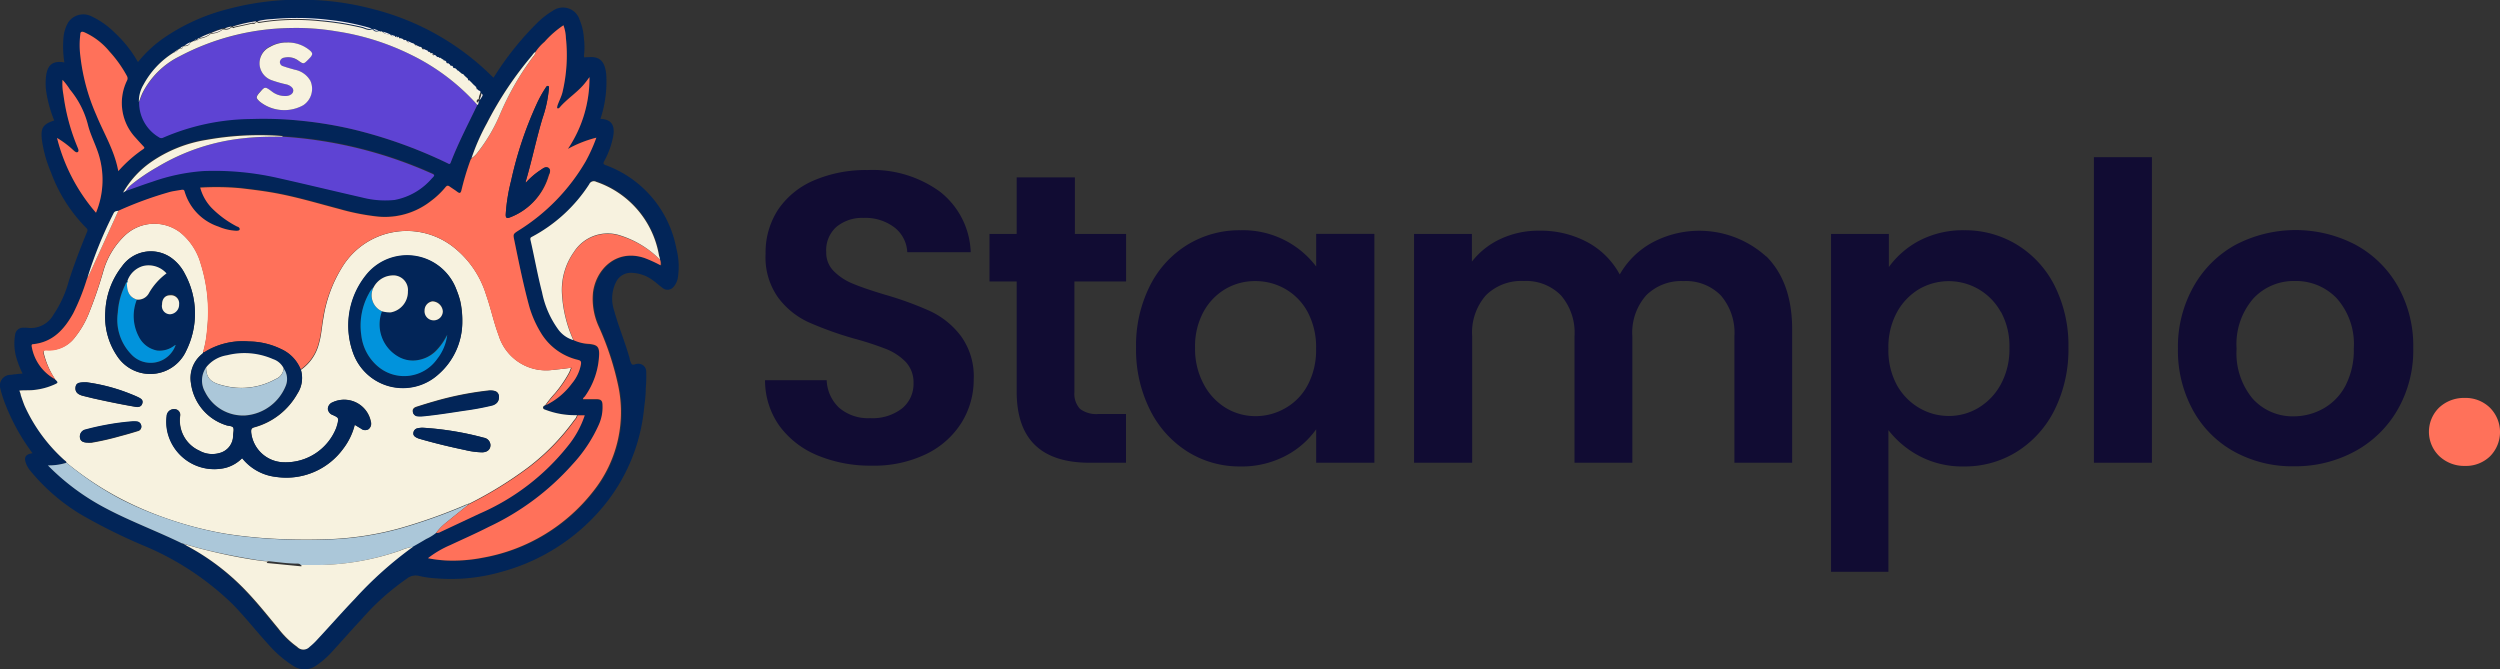 <svg xmlns="http://www.w3.org/2000/svg" viewBox="0 0 275.8 73.84"><rect x="0" y="0" width="275.8" height="73.84" fill="#333333" stroke="none"/><defs><style>.cls-1{fill:#022558;}.cls-2{fill:#f7f2df;}.cls-3{fill:#ff715a;}.cls-4{fill:#5e43d3;}.cls-5{fill:#abc7d9;}.cls-6{fill:#f6f2f4;}.cls-7{fill:#0193dc;}.cls-8{fill:#110c33;}</style></defs><g id="Layer_2" data-name="Layer 2"><g id="Layer_1-2" data-name="Layer 1"><path class="cls-1" d="M3.59,50A22.76,22.76,0,0,1,.33,43.9c-.11-.35-.22-.7-.3-1.06a1.18,1.18,0,0,1,1.16-1.49c.42-.06.84-.1,1.3-.14a10.55,10.55,0,0,1-.62-1.54,5.69,5.69,0,0,1-.2-2.75.87.87,0,0,1,1-.76,1.22,1.22,0,0,1,.33,0,2.87,2.87,0,0,0,2.92-1.48A12.16,12.16,0,0,0,7.59,31c.59-1.83,1.27-3.62,2-5.39.07-.17.11-.29-.06-.45A17,17,0,0,1,5.62,19a13.9,13.9,0,0,1-1-3.59c-.15-1.28.1-1.7,1.36-2.12a14,14,0,0,1-.88-3.18,6.31,6.31,0,0,1,0-1.84c.17-1.17.81-1.6,2-1.38A11.43,11.43,0,0,1,7,4.18a4.06,4.06,0,0,1,.52-1.7,2,2,0,0,1,2.57-.68,9.16,9.16,0,0,1,2.6,1.84,13.29,13.29,0,0,1,2.53,3.21A13.5,13.5,0,0,1,18,4.24,22,22,0,0,1,25.14,1a30.61,30.61,0,0,1,9.43-1,30.39,30.39,0,0,1,6.57,1A28.56,28.56,0,0,1,54.32,8.46l.13.11a33.1,33.1,0,0,1,4.69-5.92A9.13,9.13,0,0,1,61,1.18a1.92,1.92,0,0,1,2.94,1,6.12,6.12,0,0,1,.48,2.1,7.09,7.09,0,0,1,0,1.84c0,.16,0,.27.22.19l.24,0c1.29-.12,1.85.45,2,1.89a13,13,0,0,1-.64,4.92l.12,0c1.2.09,1.46.83,1.3,1.86a9.34,9.34,0,0,1-1,2.79c-.12.23-.15.33.16.45a12.19,12.19,0,0,1,7.8,9.21,7.9,7.9,0,0,1,.16,3.21,2,2,0,0,1-.47,1,.85.85,0,0,1-1.21.13c-.39-.28-.74-.62-1.13-.89a4.15,4.15,0,0,0-2.24-.78,1.81,1.81,0,0,0-1.76,1,4.1,4.1,0,0,0-.22,3.15c.46,1.69,1.14,3.32,1.63,5a2.17,2.17,0,0,1,.07.24,1.92,1.92,0,0,0,.22.65c.17.21.4,0,.62,0a.86.86,0,0,1,1,.89,14,14,0,0,1-.05,1.83c0,.75-.1,1.5-.19,2.24a20,20,0,0,1-4.51,10.79A22.07,22.07,0,0,1,55.3,63.09a20.13,20.13,0,0,1-7.24.71,10.45,10.45,0,0,1-1.85-.27,1.54,1.54,0,0,0-1.32.3,27.07,27.07,0,0,0-5,4.48c-1.14,1.22-2.24,2.48-3.37,3.71A9,9,0,0,1,35,73.34a2.24,2.24,0,0,1-2.68.1,12.49,12.49,0,0,1-2.67-2.3c-1.36-1.48-2.6-3.07-4-4.5a31.39,31.39,0,0,0-9.43-6.29A62.58,62.58,0,0,1,9,56.8a21.59,21.59,0,0,1-5.69-4.91,2.75,2.75,0,0,1-.43-.74C2.6,50.45,2.82,50.11,3.59,50ZM52.13,9.31,52,9.22h0L52,9.14h0L51.78,9l-.16-.15-.09-.08h0l-.09-.08h0l-.08-.08a.33.33,0,0,0-.19-.16.05.05,0,0,0-.05,0l-.25-.21-.09-.08L50.68,8l-.13-.11h0l-.1-.08-.09-.07-.24-.18h0L50,7.52h0l-.24-.18h0l-.13-.12h0L49.38,7l-.14-.09-.18-.13a.08.08,0,0,0-.07,0l-.1-.07-.16-.11h0s0,0-.06,0l-.11-.07a.09.09,0,0,0-.07,0,.47.47,0,0,0-.25-.17h0A1.16,1.16,0,0,0,47.83,6h0a.43.43,0,0,0-.26-.15h0l-.24-.15a.06.06,0,0,0-.07,0,1.72,1.72,0,0,0-.59-.33.16.16,0,0,0-.16-.08l-.7-.38h0l-.11,0h0a4,4,0,0,0-.78-.38h0l-.34-.13h0l-.44-.2s0,0-.06,0l-.17,0h0c0-.09-.12-.09-.19-.13h0l-.52-.17a0,0,0,0,0-.06,0,3.53,3.53,0,0,0-.84-.31l-.15,0-.1,0-.16,0h0s0,0-.06,0l-.59-.19-.16,0a25.42,25.42,0,0,0-4.73-1A30.05,30.05,0,0,0,30,2.11a7.53,7.53,0,0,0-1.57.23h-.17a14.86,14.86,0,0,0-2.55.55l-.16,0a2.81,2.81,0,0,0-.75.22l-.16,0a6.92,6.92,0,0,0-1.32.47h0A8.21,8.21,0,0,0,22,4.19h0l-.32.15h0l-.21.12a.08.08,0,0,0-.07,0l-.1.06c-.09,0-.15.07-.23.11a3,3,0,0,0-.67.39.14.14,0,0,0-.15.08.46.46,0,0,0-.26.17.06.06,0,0,0-.07,0l-.08.06-.17.1-.18.14a.06.06,0,0,0-.06,0l-.18.14a9.44,9.44,0,0,0-3.36,3.57,3.6,3.6,0,0,0-.5,1.9,4.43,4.43,0,0,0,2.16,3.87.45.45,0,0,0,.49.06,24.93,24.93,0,0,1,9.81-2.06A39.84,39.84,0,0,1,33,13.3a44.72,44.72,0,0,1,5.75.93A52,52,0,0,1,49.34,18c.16.07.28.21.39-.08.84-2.18,1.91-4.25,2.93-6.34a.09.09,0,0,0,0-.07l.19-.33h0l.05-.11h0c.09-.13.16-.27.26-.4s.07-.27-.09-.36L53,10.23l-.4-.44,0,0h0l-.09-.09h0l-.09-.09,0,0,0,0-.09-.08h0l-.09-.09h0l-.09-.09h0l-.09-.09ZM20.26,60h0l.38.23A25.75,25.75,0,0,1,27,65.13c1.29,1.34,2.45,2.8,3.64,4.24a9.72,9.72,0,0,0,2.06,2,.93.93,0,0,0,1.37,0,7.39,7.39,0,0,0,.86-.82c1.37-1.49,2.72-3,4.12-4.47a41.69,41.69,0,0,1,6.42-5.74c.51-.29,1-.58,1.52-.88a5.21,5.21,0,0,0,1.08-.66.81.81,0,0,0,.5-.14l4.26-2a25.31,25.31,0,0,0,9.74-7.43,10.69,10.69,0,0,0,1.9-3.43h-.79a9,9,0,0,1-3.44-.58c-.13,0-.29-.06-.3-.23s.11-.23.24-.29a7.81,7.81,0,0,0,2.91-2.41,4.55,4.55,0,0,0,1-2.12c0-.32,0-.41-.34-.49a6.5,6.5,0,0,1-4.09-3,11.92,11.92,0,0,1-1.27-2.88c-.69-2.4-1.15-4.86-1.65-7.3-.15-.7-.13-.7.45-1.08a22,22,0,0,0,7.43-7.65,18.54,18.54,0,0,0,1.17-2.6,13.09,13.09,0,0,0-3.14,1.24,13.93,13.93,0,0,0,2.38-7.92c-.18.25-.29.4-.41.55-.82,1.08-2,1.75-2.88,2.8-.06.08-.16.14-.25.08s-.07-.17,0-.26c.16-.5.43-1,.56-1.49a17.74,17.74,0,0,0,.38-6,4.63,4.63,0,0,0-.27-1.4,10.81,10.81,0,0,0-2.09,1.83,5.35,5.35,0,0,0-1,1.12,1.39,1.39,0,0,0-.4.4,39,39,0,0,0-5,7.5A23.44,23.44,0,0,0,52,17.45l-.1.17a29.7,29.7,0,0,0-1,3.33c-.09.37-.21.37-.48.17s-.54-.37-.81-.56-.31-.13-.47.06a9,9,0,0,1-1.61,1.53,8.22,8.22,0,0,1-5.82,1.72A25.22,25.22,0,0,1,37.43,23c-2.17-.57-4.31-1.21-6.51-1.65-1.44-.29-2.89-.47-4.35-.64a29.1,29.1,0,0,0-4.48-.07,5.17,5.17,0,0,0,1.25,2.23A11.09,11.09,0,0,0,26.17,25c.13.07.32.14.27.31s-.25.14-.4.14A5.67,5.67,0,0,1,24.1,25a5.8,5.8,0,0,1-3.74-3.85c-.06-.19-.13-.21-.28-.18-.43.08-.87.13-1.29.23a40.49,40.49,0,0,0-5.73,2.09c-.2,0-.41,0-.53.28A45.13,45.13,0,0,0,9.66,30.6l-.1.27a23.76,23.76,0,0,1-1.49,3.71c-1,1.76-2.25,3.17-4.42,3.39-.15,0-.17.09-.16.21A5.08,5.08,0,0,0,6.1,41.85c.36.35.35.38-.08.57A7.29,7.29,0,0,1,3.86,43c-.56.07-1.13,0-1.72.08.06.19.1.35.15.5.14.4.27.8.43,1.19a18,18,0,0,0,4.34,5.94c.1.1.25.17.28.33a6.55,6.55,0,0,1-2,.33,25.6,25.6,0,0,0,6.33,4.7c2.76,1.47,5.71,2.55,8.52,3.93C20.21,60,20.23,60,20.26,60Zm-6.37-39c.95-.33,1.91-.68,2.87-1a21.46,21.46,0,0,1,5.67-1.19,31.73,31.73,0,0,1,8.36.8c3.07.69,6.12,1.43,9.19,2.13a10.1,10.1,0,0,0,3.55.25,7.16,7.16,0,0,0,4.09-2.35c.39-.39.39-.41-.14-.63a47.75,47.75,0,0,0-16.29-4c0-.07-.11-.06-.18-.07a33.22,33.22,0,0,0-8.21.42,14.86,14.86,0,0,0-6.16,2.47,10.39,10.39,0,0,0-3.06,3.35Zm58.93,7.59c0-.13,0-.27-.07-.4a10.43,10.43,0,0,0-6.94-8.19.55.55,0,0,0-.77.27,17,17,0,0,1-6.37,5.85c-.16.07-.16.14-.13.27.45,1.94.79,3.91,1.29,5.83a10.41,10.41,0,0,0,1.78,4.09,3.17,3.17,0,0,0,1.67,1.18A4.57,4.57,0,0,0,65,38c.83.06,1.08.28,1.08,1.1a8.49,8.49,0,0,1-1.54,4.64c-.07.12-.22.19-.24.35h1.42c.57,0,.74.11.78.69a4.67,4.67,0,0,1-.4,2.11,16.06,16.06,0,0,1-2.94,4.43A28.58,28.58,0,0,1,54,58.15c-1.39.69-2.82,1.32-4.23,2a11.09,11.09,0,0,0-2.47,1.45,13.52,13.52,0,0,0,2,.25,17.24,17.24,0,0,0,4.12-.32,19.83,19.83,0,0,0,12.15-7.36,14,14,0,0,0,2.75-11.44,31.63,31.63,0,0,0-2.16-6.64,7.3,7.3,0,0,1-.65-3.83c.34-2.56,2.6-4.83,5.7-3.77a14.5,14.5,0,0,1,1.75.8A1.17,1.17,0,0,0,72.82,28.65ZM13.05,18.88a14.86,14.86,0,0,1,2.78-2.45c.14-.1.14-.16,0-.28-.28-.3-.56-.6-.83-.91a5.62,5.62,0,0,1-1-6.33.53.53,0,0,0,0-.53,13.55,13.55,0,0,0-1.87-2.7A7.58,7.58,0,0,0,9.34,3.56c-.28-.11-.4-.07-.44.24a9.17,9.17,0,0,0,0,2.34,22.25,22.25,0,0,0,1.76,6.54C11.45,14.71,12.64,16.61,13.05,18.88Zm-2.46,4.59a9.48,9.48,0,0,0,.19-6.68c-.34-1-.85-2-1.1-3a9.91,9.91,0,0,0-2-3.93,7.1,7.1,0,0,0-.81-1.06A6.4,6.4,0,0,0,7,10.46a22.55,22.55,0,0,0,1.57,5.66c.08.22.26.52.08.65s-.41-.13-.58-.28a10.26,10.26,0,0,0-1.75-1.27A20.05,20.05,0,0,0,10.59,23.47Z"/><path class="cls-2" d="M7.34,51.05c0-.16-.18-.23-.28-.33a18,18,0,0,1-4.34-5.94c-.16-.39-.29-.79-.43-1.19,0-.15-.09-.31-.15-.5.59-.06,1.16,0,1.72-.08A7.29,7.29,0,0,0,6,42.42c.43-.19.44-.22.08-.57A9.12,9.12,0,0,1,4.84,39c-.06-.32,0-.42.32-.39a3.56,3.56,0,0,0,3.17-1.49,10.15,10.15,0,0,0,1.41-2.4A47.08,47.08,0,0,0,11.38,30a8.73,8.73,0,0,1,2.38-4,4.73,4.73,0,0,1,6.14-.36,6.83,6.83,0,0,1,2.25,3.42,17.64,17.64,0,0,1,.71,7.29,12.12,12.12,0,0,1-.45,2.52c0,.12-.12.17-.2.24a3.41,3.41,0,0,0-1.15,3.18,5.61,5.61,0,0,0,3.87,4.61c.26.1.67.08.78.26s0,.58,0,.88A2,2,0,0,1,24.16,50,2.88,2.88,0,0,1,22,49.72a3.66,3.66,0,0,1-2.12-3.81.64.64,0,0,0-.64-.78.81.81,0,0,0-.84.78,5.18,5.18,0,0,0,.08,1.71,5.31,5.31,0,0,0,6.36,4,4,4,0,0,0,1.89-1.08,5.57,5.57,0,0,0,3.77,2.07,7.76,7.76,0,0,0,7.39-3.13,7.23,7.23,0,0,0,1.26-2.62l.7.42a.71.71,0,0,0,.81.07.76.76,0,0,0,.27-.81,3,3,0,0,0-4.23-2.16.8.8,0,0,0-.51.73.81.81,0,0,0,.57.68c.64.27.64.28.48,1l-.12.39A6,6,0,0,1,31.36,51a3.69,3.69,0,0,1-3.65-3.28c0-.34,0-.48.39-.58a7.79,7.79,0,0,0,4.71-3.7,3.13,3.13,0,0,0,.38-2.63,5,5,0,0,0,2-2.9c.27-.93.32-1.91.5-2.86a14.94,14.94,0,0,1,2.13-5.69A8.35,8.35,0,0,1,50,27.24a10.66,10.66,0,0,1,3.63,5.26c.52,1.47.83,3,1.38,4.46A5.47,5.47,0,0,0,61,40.8c.66-.06,1.32-.14,2-.23-.09.2-.14.37-.22.53a13.39,13.39,0,0,1-1.55,2.27,13.92,13.92,0,0,0-1.08,1.33c-.13.06-.26.13-.24.29s.17.18.3.23a9,9,0,0,0,3.44.58,1.17,1.17,0,0,1-.3.53,24.65,24.65,0,0,1-5.08,5.22,43.27,43.27,0,0,1-6.48,4c-.07,0-.14,0-.17.09h0a.79.79,0,0,0-.39.11,60.57,60.57,0,0,1-7.18,2.54,34.06,34.06,0,0,1-8,1.2,66.35,66.35,0,0,1-7-.13c-1.51-.12-3-.28-4.51-.54a40.55,40.55,0,0,1-6.4-1.71A37.9,37.9,0,0,1,13.29,55,34.94,34.94,0,0,1,7.34,51.05ZM51,35.45a9.9,9.9,0,0,0-.2-2.17A8.76,8.76,0,0,0,50.37,32a5.8,5.8,0,0,0-9.79-1.84A8.87,8.87,0,0,0,39,39.06a5.83,5.83,0,0,0,9.31,2.26A7.67,7.67,0,0,0,51,35.45ZM11.62,34.37a7.7,7.7,0,0,0,1.29,4.89,4.36,4.36,0,0,0,7.65-.6,9.18,9.18,0,0,0-.16-8.44,4.86,4.86,0,0,0-1.54-1.8,3.89,3.89,0,0,0-5.39.95A8.66,8.66,0,0,0,11.62,34.37Zm42.43,8.71a1.15,1.15,0,0,0-.24,0,35.6,35.6,0,0,0-5.88,1.18c-.66.19-1.3.39-2,.61-.24.08-.44.23-.4.53a.55.55,0,0,0,.52.49,2.71,2.71,0,0,0,.57,0c1.53-.15,3-.39,4.55-.62a30.23,30.23,0,0,0,3.13-.58c.56-.15.8-.49.72-1S54.67,43.07,54.05,43.08Zm-7.37,4.11a2.43,2.43,0,0,0-.66.07.57.57,0,0,0-.41.51c0,.24.12.38.3.48a1.68,1.68,0,0,0,.42.17c1.65.48,3.32.88,5,1.23a8.42,8.42,0,0,0,1.87.25c.59,0,.94-.34.91-.83a.86.86,0,0,0-.73-.78A33.73,33.73,0,0,0,46.68,47.19Zm-37.17-5c-.84,0-1.13.14-1.18.56s.19.76.79.92l1.14.28c1.56.35,3.12.67,4.69.94.31.05.62,0,.74-.34s-.11-.54-.37-.68-.74-.33-1.12-.48A20.12,20.12,0,0,0,9.51,42.17Zm.24,6.66.34,0a29.62,29.62,0,0,0,3.23-.74c.63-.16,1.26-.35,1.88-.54a.49.49,0,0,0,.39-.55.55.55,0,0,0-.52-.49,2.72,2.72,0,0,0-.57,0,26.54,26.54,0,0,0-2.82.38q-1.14.21-2.25.51a.78.78,0,0,0-.6.94C8.9,48.67,9.17,48.84,9.75,48.83Z"/><path class="cls-3" d="M60.22,44.7a13.92,13.92,0,0,1,1.08-1.33,13.39,13.39,0,0,0,1.55-2.27c.08-.16.13-.33.22-.53-.72.09-1.38.17-2,.23A5.47,5.47,0,0,1,55,37c-.55-1.46-.86-3-1.38-4.46A10.66,10.66,0,0,0,50,27.24a8.35,8.35,0,0,0-12.17,2.08A14.94,14.94,0,0,0,35.65,35c-.18,1-.23,1.93-.5,2.86a5,5,0,0,1-2,2.9A4.16,4.16,0,0,0,31,38.51a8.27,8.27,0,0,0-3.56-.84,8,8,0,0,0-4.76,1.09.47.47,0,0,1-.3.12,12.12,12.12,0,0,0,.45-2.52,17.64,17.64,0,0,0-.71-7.29,6.83,6.83,0,0,0-2.25-3.42,4.73,4.73,0,0,0-6.14.36,8.73,8.73,0,0,0-2.38,4,47.08,47.08,0,0,1-1.64,4.77,10.15,10.15,0,0,1-1.41,2.4,3.56,3.56,0,0,1-3.17,1.49c-.32,0-.38.07-.32.39A9.12,9.12,0,0,0,6.1,41.85a5.08,5.08,0,0,1-2.61-3.67c0-.12,0-.2.16-.21,2.17-.22,3.44-1.63,4.42-3.39a23.76,23.76,0,0,0,1.49-3.71l.1-.27a1.61,1.61,0,0,0,.17-.28q1.62-3.53,3.23-7.07a40.49,40.49,0,0,1,5.73-2.09c.42-.1.86-.15,1.29-.23.15,0,.22,0,.28.18A5.8,5.8,0,0,0,24.1,25a5.67,5.67,0,0,0,1.94.46c.15,0,.35,0,.4-.14S26.3,25,26.17,25a11.09,11.09,0,0,1-2.83-2.07,5.17,5.17,0,0,1-1.25-2.23,29.1,29.1,0,0,1,4.48.07c1.46.17,2.91.35,4.35.64,2.2.44,4.34,1.08,6.51,1.65a25.22,25.22,0,0,0,4.29.84,8.22,8.22,0,0,0,5.82-1.72,9,9,0,0,0,1.61-1.53c.16-.19.28-.2.47-.06s.55.36.81.56.39.2.48-.17a29.7,29.7,0,0,1,1-3.33l.1-.17a2.51,2.51,0,0,0,.7-.68,18.1,18.1,0,0,0,2.41-4.09,31,31,0,0,1,3.68-6.43.88.88,0,0,0,.27-.54,5.35,5.35,0,0,1,1-1.12,10.81,10.81,0,0,1,2.09-1.83,4.63,4.63,0,0,1,.27,1.4,17.74,17.74,0,0,1-.38,6c-.13.52-.4,1-.56,1.49,0,.09-.06.2,0,.26s.19,0,.25-.08c.85-1,2.06-1.72,2.88-2.8.12-.15.23-.3.41-.55a13.93,13.93,0,0,1-2.38,7.92,13.09,13.09,0,0,1,3.14-1.24,18.54,18.54,0,0,1-1.17,2.6,22,22,0,0,1-7.43,7.65c-.58.38-.6.38-.45,1.08.5,2.44,1,4.9,1.65,7.3a11.92,11.92,0,0,0,1.27,2.88,6.5,6.5,0,0,0,4.09,3c.31.08.39.17.34.49a4.55,4.55,0,0,1-1,2.12A7.81,7.81,0,0,1,60.22,44.7ZM58,20.17A1.32,1.32,0,0,1,58,20c.69-2.3,1.16-4.66,1.86-7a13.44,13.44,0,0,0,.69-3.2c0-.11.07-.28-.08-.32s-.21.1-.28.2a13.47,13.47,0,0,0-1,1.82,41.53,41.53,0,0,0-2.8,8.41,19.78,19.78,0,0,0-.6,3.76c0,.34.1.44.44.31a7,7,0,0,0,4.32-4.62c.09-.26.26-.61,0-.83s-.6.05-.85.21A8,8,0,0,0,58,20.17Z"/><path class="cls-4" d="M52.66,11.57c-1,2.09-2.09,4.16-2.93,6.34-.11.29-.23.15-.39.08a52,52,0,0,0-10.57-3.76A44.72,44.72,0,0,0,33,13.3a39.84,39.84,0,0,0-5.24-.17A24.93,24.93,0,0,0,18,15.19a.45.45,0,0,1-.49-.06,4.43,4.43,0,0,1-2.16-3.87c.12-.31.23-.64.37-.95a9.1,9.1,0,0,1,4.08-4.08A27,27,0,0,1,32.19,3.1a26.5,26.5,0,0,1,5,.37A27.81,27.81,0,0,1,45.26,6,23.75,23.75,0,0,1,52.66,11.57Zm-21-6.88a3.61,3.61,0,0,0-1.85.43,2,2,0,0,0-1.16,2.05A2,2,0,0,0,30,8.86a13.49,13.49,0,0,0,1.65.47c.34.11.71.2.68.68s-.36.56-.86.58a2.36,2.36,0,0,1-1.55-.54c-.72-.52-.72-.51-1.3.17l-.06.06c-.35.45-.35.52.07.92a4.34,4.34,0,0,0,4.79.42,2.17,2.17,0,0,0,.8-2.71,2.52,2.52,0,0,0-1.72-1.22c-.42-.12-.84-.23-1.25-.38a.47.47,0,0,1-.39-.51.55.55,0,0,1,.48-.44,1.89,1.89,0,0,1,1.56.33c.57.4.57.4,1.08-.11l.23-.24c.29-.34.28-.5-.06-.79A3.73,3.73,0,0,0,31.67,4.69Z"/><path class="cls-3" d="M72.82,28.65a1.17,1.17,0,0,1,.05.62,14.5,14.5,0,0,0-1.75-.8c-3.1-1.06-5.36,1.21-5.7,3.77a7.3,7.3,0,0,0,.65,3.83,31.63,31.63,0,0,1,2.16,6.64,14,14,0,0,1-2.75,11.44,19.83,19.83,0,0,1-12.15,7.36,17.24,17.24,0,0,1-4.12.32,13.52,13.52,0,0,1-2-.25,11.09,11.09,0,0,1,2.47-1.45c1.41-.66,2.84-1.29,4.23-2a28.58,28.58,0,0,0,9.22-6.87,16.06,16.06,0,0,0,2.94-4.43,4.67,4.67,0,0,0,.4-2.11c0-.58-.21-.7-.78-.69H64.32c0-.16.17-.23.24-.35a8.49,8.49,0,0,0,1.54-4.64c0-.82-.25-1-1.08-1.1a4.57,4.57,0,0,1-1.74-.41,14.32,14.32,0,0,1-1.25-5,7.24,7.24,0,0,1,1.28-4.69,4.43,4.43,0,0,1,5.2-1.8A10.72,10.72,0,0,1,72.82,28.65Z"/><path class="cls-4" d="M31.19,15.08a47.75,47.75,0,0,1,16.29,4c.53.22.53.24.14.63a7.16,7.16,0,0,1-4.09,2.35A10.1,10.1,0,0,1,40,21.8c-3.07-.7-6.12-1.44-9.19-2.13a31.73,31.73,0,0,0-8.36-.8,21.46,21.46,0,0,0-5.67,1.19c-1,.32-1.92.67-2.87,1a2.84,2.84,0,0,1,.65-.73,20.86,20.86,0,0,1,2.78-1.88,23.1,23.1,0,0,1,9.77-3.22C28.46,15.09,29.83,15.1,31.19,15.08Z"/><path class="cls-5" d="M7.34,51.05a34.94,34.94,0,0,0,5.95,4,37.9,37.9,0,0,0,4.91,2.09,40.55,40.55,0,0,0,6.4,1.71c1.49.26,3,.42,4.51.54a66.35,66.35,0,0,0,7,.13,34.06,34.06,0,0,0,8-1.2,60.57,60.57,0,0,0,7.18-2.54.79.79,0,0,1,.39-.11c-.79.64-1.59,1.27-2.38,1.92a6.25,6.25,0,0,0-1.2,1.21,5.21,5.21,0,0,1-1.08.66c-.5.3-1,.59-1.52.88a5.09,5.09,0,0,0-1.38.4,28.44,28.44,0,0,1-9.93,1.6h-1a.4.4,0,0,0-.31-.16c-1.09,0-2.18-.16-3.26-.27-.07-.07-.12-.06-.15,0a0,0,0,0,1,0,0l-.65-.06c-2.18-.34-4.35-.74-6.5-1.29-.71-.18-1.41-.39-2.12-.59h0s0-.1-.07,0c-2.81-1.38-5.76-2.46-8.52-3.93a25.6,25.6,0,0,1-6.33-4.7A6.55,6.55,0,0,0,7.34,51.05Z"/><path class="cls-2" d="M33.25,62.48s0-.1,0-.15h1a28.44,28.44,0,0,0,9.93-1.6,5.09,5.09,0,0,1,1.38-.4,41.69,41.69,0,0,0-6.42,5.74c-1.4,1.46-2.75,3-4.12,4.47a7.39,7.39,0,0,1-.86.82.93.93,0,0,1-1.37,0,9.72,9.72,0,0,1-2.06-2c-1.19-1.44-2.35-2.9-3.64-4.24a25.75,25.75,0,0,0-6.41-4.87L20.25,60c.71.2,1.41.41,2.12.59,2.15.55,4.32,1,6.5,1.29l.65.06c0,.06-.1.12-.09.17"/><path class="cls-2" d="M72.82,28.65A10.72,10.72,0,0,0,68.51,26a4.43,4.43,0,0,0-5.2,1.8A7.24,7.24,0,0,0,62,32.52a14.32,14.32,0,0,0,1.25,5,3.17,3.17,0,0,1-1.67-1.18,10.41,10.41,0,0,1-1.78-4.09c-.5-1.92-.84-3.89-1.29-5.83,0-.13,0-.2.13-.27A17,17,0,0,0,65,20.33a.55.55,0,0,1,.77-.27,10.43,10.43,0,0,1,6.94,8.19C72.78,28.38,72.79,28.52,72.82,28.65Z"/><path class="cls-3" d="M13.05,18.88c-.41-2.27-1.6-4.17-2.43-6.2A22.25,22.25,0,0,1,8.86,6.14a9.17,9.17,0,0,1,0-2.34c0-.31.16-.35.44-.24a7.58,7.58,0,0,1,2.77,2.12A13.55,13.55,0,0,1,14,8.38a.53.53,0,0,1,0,.53,5.62,5.62,0,0,0,1,6.33c.27.31.55.61.83.91.12.12.12.18,0,.28A14.86,14.86,0,0,0,13.05,18.88Z"/><path class="cls-2" d="M52.66,11.57A23.75,23.75,0,0,0,45.26,6a27.81,27.81,0,0,0-8.12-2.54,26.5,26.5,0,0,0-5-.37A27,27,0,0,0,19.77,6.23a9.1,9.1,0,0,0-4.08,4.08c-.14.31-.25.64-.37.95a3.6,3.6,0,0,1,.5-1.9,9.44,9.44,0,0,1,3.36-3.57c.1,0,.16,0,.18-.14a.06.06,0,0,1,.06,0,.14.14,0,0,0,.18-.14l.17-.1.08-.06a.06.06,0,0,1,.07,0c.12,0,.25,0,.26-.17a.14.14,0,0,1,.15-.08c.28,0,.55-.08.67-.39.08,0,.14-.12.23-.11l.1-.06a.08.08,0,0,1,.07,0c.08,0,.22,0,.21-.12h0c.16.06.27,0,.32-.15h0a2.29,2.29,0,0,0,1.34-.55h0a2.17,2.17,0,0,0,1.32-.47l.16,0a.75.75,0,0,0,.75-.22l.16,0c.07.12.16.05.25,0,.62-.14,1.24-.26,1.85-.41.15,0,.38.09.45-.17h.17c.1.11.22.08.34.06a24,24,0,0,1,3.16-.3,25.76,25.76,0,0,1,3.51.14,32.68,32.68,0,0,1,4.5.72c.35.08.69.34,1.08.18l.16,0a.46.46,0,0,0,.59.19s0,0,.06,0l0,0,0,0,.16,0,.05.09,0-.06.15,0a1,1,0,0,0,.84.31,0,0,0,0,1,.06,0c.11.23.3.25.52.17h0c0,.19.11.12.19.13h0c0,.08.1.08.17,0s0,0,.06,0c.07.22.26.2.44.2h0a.25.25,0,0,0,.34.13h0a.83.83,0,0,0,.78.38h0a.08.08,0,0,0,.11,0h0a.79.79,0,0,0,.7.38.16.16,0,0,1,.16.08c.11.28.34.31.59.33a.06.06,0,0,1,.07,0c0,.16.13.14.24.15h0c0,.17.14.16.26.15h0c0,.25.22.25.41.25h0c0,.18.13.17.25.17a.09.09,0,0,1,.07,0c0,.06,0,.12.11.07s0,0,.06,0l0,0,0,0,.16.11.1.07a.08.08,0,0,1,.07,0c0,.1.08.14.18.13l.14.09c0,.16.09.27.28.19h0c0,.11,0,.12.13.12h0c0,.18.12.18.24.18h0l.1.08h0c0,.18.12.18.24.18l.09.07.1.08h0c0,.08.07.1.13.11l.1.08.09.08.25.21.05,0a.33.33,0,0,1,.19.16l.08.08h0l.09.08h0l.09.08.16.15c0,.12,0,.19.18.17h0a.11.11,0,0,0,.09.09h0a.08.08,0,0,0,.09.09h0q0,.09.09.09h0a.08.08,0,0,0,.09.09h0a.08.08,0,0,0,.09.09h0c0,.06,0,.09.09.08l0,0,0,0a.08.08,0,0,0,.09.09h0a.08.08,0,0,0,.09.09h0l0,0c0,.28.16.4.4.44l.07.07c0,.28-.19.49-.17.76h0l-.05.11h0c-.21,0-.2.18-.18.33A.09.09,0,0,1,52.66,11.57Z"/><path class="cls-3" d="M10.59,23.47a20.05,20.05,0,0,1-4.3-8.25A10.26,10.26,0,0,1,8,16.49c.17.15.4.41.58.28s0-.43-.08-.65A22.55,22.55,0,0,1,7,10.46a6.4,6.4,0,0,1-.1-1.65,7.1,7.1,0,0,1,.81,1.06,9.91,9.91,0,0,1,2,3.93c.25,1,.76,2,1.1,3A9.48,9.48,0,0,1,10.59,23.47Z"/><path class="cls-3" d="M48.11,58.79a6.25,6.25,0,0,1,1.2-1.21c.79-.65,1.59-1.28,2.38-1.92h0a.22.22,0,0,0,.17-.09,43.27,43.27,0,0,0,6.48-4,24.65,24.65,0,0,0,5.08-5.22,1.17,1.17,0,0,0,.3-.53h.79a10.69,10.69,0,0,1-1.9,3.43,25.31,25.31,0,0,1-9.74,7.43l-4.26,2A.81.81,0,0,1,48.11,58.79Z"/><path class="cls-2" d="M31.19,15.08c-1.36,0-2.73,0-4.1.15a23.1,23.1,0,0,0-9.77,3.22,20.86,20.86,0,0,0-2.78,1.88,2.84,2.84,0,0,0-.65.73l-.31.19a10.39,10.39,0,0,1,3.06-3.35,14.86,14.86,0,0,1,6.16-2.47A33.22,33.22,0,0,1,31,15C31.08,15,31.15,15,31.19,15.08Z"/><path class="cls-2" d="M59.08,5.71a.88.88,0,0,1-.27.54,31,31,0,0,0-3.68,6.43,18.1,18.1,0,0,1-2.41,4.09,2.51,2.51,0,0,1-.7.68,23.44,23.44,0,0,1,1.69-3.84,39,39,0,0,1,5-7.5A1.39,1.39,0,0,1,59.08,5.71Z"/><path class="cls-2" d="M13.06,23.25q-1.61,3.54-3.23,7.07a1.61,1.61,0,0,1-.17.28,45.13,45.13,0,0,1,2.87-7.07C12.65,23.28,12.86,23.29,13.06,23.25Z"/><path class="cls-6" d="M41,3.14c-.39.16-.73-.1-1.08-.18a32.68,32.68,0,0,0-4.5-.72,25.76,25.76,0,0,0-3.51-.14,24,24,0,0,0-3.16.3c-.12,0-.24.05-.34-.06A7.53,7.53,0,0,1,30,2.11a30.05,30.05,0,0,1,6.29.08A25.42,25.42,0,0,1,41,3.14Z"/><path class="cls-6" d="M28.24,2.35c-.07.26-.3.13-.45.17-.61.15-1.23.27-1.85.41-.09,0-.18.09-.25,0A14.86,14.86,0,0,1,28.24,2.35Z"/><path class="cls-6" d="M24.62,3.18a2.17,2.17,0,0,1-1.32.47A6.92,6.92,0,0,1,24.62,3.18Z"/><path class="cls-6" d="M23.3,3.64A2.29,2.29,0,0,1,22,4.19,8.21,8.21,0,0,1,23.3,3.64Z"/><path class="cls-6" d="M25.53,2.93a.75.75,0,0,1-.75.22A2.81,2.81,0,0,1,25.53,2.93Z"/><path class="cls-6" d="M43.07,3.81a1,1,0,0,1-.84-.31A3.53,3.53,0,0,1,43.07,3.81Z"/><path class="cls-6" d="M45.69,4.89a.83.83,0,0,1-.78-.38A4,4,0,0,1,45.69,4.89Z"/><path class="cls-6" d="M21,4.66c-.12.31-.39.36-.67.39A3,3,0,0,1,21,4.66Z"/><path class="cls-6" d="M52.92,11.06c0-.27.22-.48.17-.76.16.09.2.2.09.36S53,10.93,52.92,11.06Z"/><path class="cls-6" d="M46.51,5.3a.79.79,0,0,1-.7-.38Z"/><path class="cls-6" d="M47.26,5.71c-.25,0-.48,0-.59-.33A1.72,1.72,0,0,1,47.26,5.71Z"/><path class="cls-6" d="M53,10.23c-.24,0-.41-.16-.4-.44Z"/><path class="cls-6" d="M41.75,3.36a.46.46,0,0,1-.59-.19Z"/><path class="cls-6" d="M43.65,4c-.22.08-.41.06-.52-.17Z"/><path class="cls-6" d="M48.24,6.28c-.19,0-.38,0-.41-.25A1.16,1.16,0,0,1,48.24,6.28Z"/><path class="cls-6" d="M44.55,4.38c-.18,0-.37,0-.44-.2Z"/><path class="cls-6" d="M52.69,11.5c0-.15,0-.31.18-.33Z"/><path class="cls-6" d="M49.66,7.22c-.19.08-.25,0-.28-.19Z"/><path class="cls-6" d="M47.83,6c-.12,0-.24,0-.26-.15A.43.43,0,0,1,47.83,6Z"/><path class="cls-6" d="M48.49,6.45c-.12,0-.25,0-.25-.17A.47.47,0,0,1,48.49,6.45Z"/><path class="cls-6" d="M50,7.52c-.12,0-.24,0-.24-.18Z"/><path class="cls-6" d="M20.18,5.13c0,.18-.14.17-.26.17A.46.46,0,0,1,20.18,5.13Z"/><path class="cls-6" d="M22,4.19c-.05.17-.16.21-.32.15Z"/><path class="cls-6" d="M50.37,7.77c-.12,0-.24,0-.24-.18Z"/><path class="cls-6" d="M44.88,4.51a.25.25,0,0,1-.34-.13Z"/><path class="cls-6" d="M52,9.15c-.13,0-.19-.05-.18-.17Z"/><path class="cls-6" d="M47.57,5.88c-.11,0-.22,0-.24-.15Z"/><path class="cls-6" d="M21.61,4.35c0,.17-.13.11-.21.12Z"/><path class="cls-6" d="M19.36,5.65c0,.11-.08.14-.18.14Z"/><path class="cls-6" d="M49.24,6.94c-.1,0-.17,0-.18-.13Z"/><path class="cls-6" d="M19.6,5.48a.14.14,0,0,1-.18.14Z"/><path class="cls-6" d="M43.88,4.14c-.08,0-.22.06-.19-.13C43.76,4.05,43.85,4.05,43.88,4.14Z"/><path class="cls-6" d="M48.67,6.55c-.08,0-.09,0-.11-.07Z"/><path class="cls-6" d="M42.08,3.45l0,.06L42,3.42Z"/><path class="cls-6" d="M49.81,7.35c-.08,0-.15,0-.13-.12Z"/><path class="cls-6" d="M44.05,4.16c-.07.06-.13.06-.17,0Z"/><path class="cls-6" d="M50.68,8c-.06,0-.12,0-.13-.11Z"/><path class="cls-6" d="M21.33,4.49l-.1.06Z"/><path class="cls-6" d="M52,9.23A.11.11,0,0,1,52,9.14Z"/><path class="cls-6" d="M50.87,8.18l-.09-.08Z"/><path class="cls-6" d="M50.56,7.92l-.1-.08Z"/><path class="cls-6" d="M51.17,8.43l-.05,0A.05.05,0,0,1,51.17,8.43Z"/><path class="cls-6" d="M50.14,7.6,50,7.52Z"/><path class="cls-6" d="M45.79,4.92a.08.08,0,0,1-.11,0Z"/><path class="cls-6" d="M19.85,5.32l-.08.06Z"/><path class="cls-6" d="M51.53,8.75l-.09-.08Z"/><path class="cls-6" d="M52.87,11.17l.05-.11Z"/><path class="cls-6" d="M51.62,8.83l-.09-.08Z"/><path class="cls-6" d="M52.63,9.8a.08.08,0,0,1-.09-.09Z"/><path class="cls-6" d="M52.55,9.71a.08.08,0,0,1-.09-.09Z"/><path class="cls-6" d="M41.82,3.38l0,0,0,0Z"/><path class="cls-6" d="M49,6.77l-.1-.07Z"/><path class="cls-6" d="M52.46,9.62c-.06,0-.09,0-.09-.08Z"/><path class="cls-6" d="M48.73,6.59l0,0,0,0Z"/><path class="cls-6" d="M52.38,9.55a.08.08,0,0,1-.09-.09Z"/><path class="cls-6" d="M52.3,9.47a.08.08,0,0,1-.09-.09Z"/><path class="cls-2" d="M20.19,60c0-.07.06,0,.07,0S20.21,60,20.19,60Z"/><path class="cls-6" d="M52.21,9.39q-.08,0-.09-.09Z"/><path class="cls-6" d="M52.13,9.31A.08.08,0,0,1,52,9.22Z"/><path class="cls-6" d="M51.44,8.67l-.08-.08Z"/><path class="cls-1" d="M51,35.45a7.67,7.67,0,0,1-2.64,5.87A5.83,5.83,0,0,1,39,39.06a8.87,8.87,0,0,1,1.55-8.94A5.8,5.8,0,0,1,50.37,32a8.76,8.76,0,0,1,.41,1.32A9.9,9.9,0,0,1,51,35.45Zm-8.84-1.11a3.14,3.14,0,0,0,1,.12A2.31,2.31,0,0,0,45,32.16a1.62,1.62,0,0,0-1.81-1.77,2.43,2.43,0,0,0-2,1.34,2,2,0,0,0-.49.65A7.29,7.29,0,0,0,39.86,37a5.29,5.29,0,0,0,1.8,3.42,4.46,4.46,0,0,0,6.53-.85,5.34,5.34,0,0,0,1.1-2.65A6.65,6.65,0,0,1,48,38.73a3.65,3.65,0,0,1-2,1,3.2,3.2,0,0,1-2.14-.39A4.09,4.09,0,0,1,42.14,34.34Zm5.7,1a1,1,0,0,0,1-1.05,1.19,1.19,0,0,0-1.13-1.09,1,1,0,0,0-.88,1A1,1,0,0,0,47.84,35.34Z"/><path class="cls-1" d="M22.41,38.88a.47.47,0,0,0,.3-.12,8,8,0,0,1,4.76-1.09,8.27,8.27,0,0,1,3.56.84,4.16,4.16,0,0,1,2.16,2.26,3.13,3.13,0,0,1-.38,2.63,7.79,7.79,0,0,1-4.71,3.7c-.36.1-.43.24-.39.58A3.69,3.69,0,0,0,31.36,51a6,6,0,0,0,5.73-3.81l.12-.39c.16-.68.16-.69-.48-1a.81.81,0,0,1-.57-.68.8.8,0,0,1,.51-.73,3,3,0,0,1,4.23,2.16.76.76,0,0,1-.27.81.71.71,0,0,1-.81-.07l-.7-.42a7.23,7.23,0,0,1-1.26,2.62,7.76,7.76,0,0,1-7.39,3.13,5.57,5.57,0,0,1-3.77-2.07,4,4,0,0,1-1.89,1.08,5.31,5.31,0,0,1-6.36-4,5.18,5.18,0,0,1-.08-1.71.81.81,0,0,1,.84-.78.64.64,0,0,1,.64.78A3.66,3.66,0,0,0,22,49.72a2.88,2.88,0,0,0,2.19.26,2,2,0,0,0,1.54-1.93c0-.3.14-.67,0-.88s-.52-.16-.78-.26a5.61,5.61,0,0,1-3.87-4.61,3.41,3.41,0,0,1,1.15-3.18C22.29,39.05,22.4,39,22.41,38.88Zm.33,1.65a2.53,2.53,0,0,0-.12,2.72,4.67,4.67,0,0,0,4.45,2.6,5.24,5.24,0,0,0,4.47-3.31,2,2,0,0,0-.25-1.88,2,2,0,0,0-1.16-1,7.85,7.85,0,0,0-5.08-.43A3.64,3.64,0,0,0,22.74,40.53Z"/><path class="cls-1" d="M11.62,34.37a8.66,8.66,0,0,1,1.85-5,3.89,3.89,0,0,1,5.39-.95,4.86,4.86,0,0,1,1.54,1.8,9.18,9.18,0,0,1,.16,8.44,4.36,4.36,0,0,1-7.65.6A7.7,7.7,0,0,1,11.62,34.37ZM14,31.14h0c-.17.05-.19.22-.25.35a8,8,0,0,0-.79,3,5.48,5.48,0,0,0,1.53,4.6,2.91,2.91,0,0,0,4.87-.93l0-.06c0-.06-.07,0-.1,0a2.64,2.64,0,0,1-1.95.58,2.84,2.84,0,0,1-2-1.5,4.87,4.87,0,0,1-.23-4.12,1.35,1.35,0,0,0,1.36-.73,7,7,0,0,1,1.93-2.16,2.64,2.64,0,0,0-2.56-.82A2.57,2.57,0,0,0,14.09,31,.16.16,0,0,0,14,31.14Zm3.86,2.44a.9.9,0,0,0,.88,1,1.06,1.06,0,0,0,1-1.09.9.9,0,0,0-1-1C18.23,32.54,17.88,33,17.88,33.58Z"/><path class="cls-1" d="M54.05,43.08c.62,0,1,.22,1,.66s-.16.82-.72,1a30.23,30.23,0,0,1-3.13.58c-1.51.23-3,.47-4.55.62a2.71,2.71,0,0,1-.57,0,.55.55,0,0,1-.52-.49c0-.3.16-.45.4-.53.65-.22,1.29-.42,2-.61a35.6,35.6,0,0,1,5.88-1.18A1.15,1.15,0,0,1,54.05,43.08Z"/><path class="cls-1" d="M46.68,47.19a33.73,33.73,0,0,1,6.69,1.1.86.86,0,0,1,.73.78c0,.49-.32.81-.91.83a8.42,8.42,0,0,1-1.87-.25c-1.67-.35-3.34-.75-5-1.23a1.68,1.68,0,0,1-.42-.17c-.18-.1-.34-.24-.3-.48a.57.57,0,0,1,.41-.51A2.43,2.43,0,0,1,46.68,47.19Z"/><path class="cls-1" d="M9.51,42.17a20.12,20.12,0,0,1,4.69,1.2c.38.15.76.3,1.12.48s.49.33.37.68-.43.39-.74.34c-1.57-.27-3.13-.59-4.69-.94l-1.14-.28c-.6-.16-.84-.44-.79-.92S8.67,42.14,9.51,42.17Z"/><path class="cls-1" d="M9.75,48.83c-.58,0-.85-.16-.92-.52a.78.78,0,0,1,.6-.94q1.11-.3,2.25-.51a26.54,26.54,0,0,1,2.82-.38,2.72,2.72,0,0,1,.57,0,.55.55,0,0,1,.52.49.49.49,0,0,1-.39.55c-.62.19-1.25.38-1.88.54a29.62,29.62,0,0,1-3.23.74Z"/><path class="cls-5" d="M51.86,55.58a.22.22,0,0,1-.17.09C51.72,55.59,51.79,55.58,51.86,55.58Z"/><path class="cls-1" d="M58,20.17a8,8,0,0,1,1.63-1.42c.25-.16.53-.44.85-.21s.14.57,0,.83A7,7,0,0,1,56.23,24c-.34.13-.45,0-.44-.31a19.78,19.78,0,0,1,.6-3.76,41.53,41.53,0,0,1,2.8-8.41,13.47,13.47,0,0,1,1-1.82c.07-.1.14-.25.28-.2s.09.21.08.32a13.44,13.44,0,0,1-.69,3.2c-.7,2.29-1.17,4.65-1.86,7A1.32,1.32,0,0,0,58,20.17Z"/><path class="cls-2" d="M31.67,4.69a3.73,3.73,0,0,1,2.5.86c.34.29.35.45.06.79L34,6.58c-.51.51-.51.51-1.08.11a1.89,1.89,0,0,0-1.56-.33.55.55,0,0,0-.48.44.47.47,0,0,0,.39.51c.41.15.83.26,1.25.38a2.52,2.52,0,0,1,1.72,1.22,2.17,2.17,0,0,1-.8,2.71,4.34,4.34,0,0,1-4.79-.42c-.42-.4-.42-.47-.07-.92l.06-.06c.58-.68.58-.69,1.3-.17a2.36,2.36,0,0,0,1.55.54c.5,0,.84-.24.86-.58s-.34-.57-.68-.68A13.49,13.49,0,0,1,30,8.86a2,2,0,0,1-1.36-1.69,2,2,0,0,1,1.16-2A3.61,3.61,0,0,1,31.67,4.69Z"/><path class="cls-2" d="M29.64,61.9c-.06,0-.09.09-.15,0S29.57,61.83,29.64,61.9Z"/><path class="cls-7" d="M42.14,34.34a4.09,4.09,0,0,0,1.8,5,3.2,3.2,0,0,0,2.14.39,3.65,3.65,0,0,0,2-1,6.65,6.65,0,0,0,1.26-1.79,5.34,5.34,0,0,1-1.1,2.65,4.46,4.46,0,0,1-6.53.85A5.29,5.29,0,0,1,39.86,37a7.29,7.29,0,0,1,.85-4.64,2,2,0,0,1,.49-.65A1.92,1.92,0,0,0,42.14,34.34Z"/><path class="cls-2" d="M42.14,34.34a1.92,1.92,0,0,1-.94-2.61,2.43,2.43,0,0,1,2-1.34A1.62,1.62,0,0,1,45,32.16a2.31,2.31,0,0,1-1.88,2.3A3.14,3.14,0,0,1,42.14,34.34Z"/><path class="cls-2" d="M47.84,35.34a1,1,0,0,1-1-1.09,1,1,0,0,1,.88-1,1.19,1.19,0,0,1,1.13,1.09A1,1,0,0,1,47.84,35.34Z"/><path class="cls-2" d="M22.74,40.53a3.64,3.64,0,0,1,2.31-1.34,7.85,7.85,0,0,1,5.08.43,2,2,0,0,1,1.16,1,1.36,1.36,0,0,1-.88,1.19,7.77,7.77,0,0,1-5.84.7C23.2,42.19,22.75,41.66,22.74,40.53Z"/><path class="cls-5" d="M22.74,40.53c0,1.13.46,1.66,1.83,2a7.77,7.77,0,0,0,5.84-.7,1.36,1.36,0,0,0,.88-1.19,2,2,0,0,1,.25,1.88,5.24,5.24,0,0,1-4.47,3.31,4.67,4.67,0,0,1-4.45-2.6A2.53,2.53,0,0,1,22.74,40.53Z"/><path class="cls-7" d="M15.1,33.05a4.87,4.87,0,0,0,.23,4.12,2.84,2.84,0,0,0,2,1.5,2.64,2.64,0,0,0,1.95-.58l.06.06a2.91,2.91,0,0,1-4.87.93A5.48,5.48,0,0,1,13,34.48a8,8,0,0,1,.79-3c.06-.13.08-.3.25-.35C14,32,14.15,32.75,15.1,33.05Z"/><path class="cls-2" d="M15.1,33.05C14.15,32.75,14,32,14,31.14h0c.1,0,.07-.12.07-.19a2.57,2.57,0,0,1,1.74-1.61,2.64,2.64,0,0,1,2.56.82,7,7,0,0,0-1.93,2.16A1.35,1.35,0,0,1,15.1,33.05Z"/><path class="cls-2" d="M17.88,33.58c0-.62.35-1,.88-1a.9.9,0,0,1,1,1,1.06,1.06,0,0,1-1,1.09A.9.9,0,0,1,17.88,33.58Z"/><path class="cls-7" d="M14.09,31c0,.07,0,.16-.07.19A.16.16,0,0,1,14.09,31Z"/><path class="cls-7" d="M19.32,38.09s.07-.06.1,0l0,.06Z"/><path class="cls-8" d="M90.17,50.23A9.83,9.83,0,0,1,86,47a8.66,8.66,0,0,1-1.6-5.06H91.2A4.39,4.39,0,0,0,92.59,45,4.91,4.91,0,0,0,96,46.13a5.31,5.31,0,0,0,3.51-1.07,3.48,3.48,0,0,0,1.27-2.8,3.29,3.29,0,0,0-.86-2.33,6.18,6.18,0,0,0-2.17-1.43,34.43,34.43,0,0,0-3.57-1.16,38.83,38.83,0,0,1-5-1.8,8.74,8.74,0,0,1-3.32-2.69A7.64,7.64,0,0,1,84.46,28a8.62,8.62,0,0,1,1.41-4.92,9.05,9.05,0,0,1,4-3.21,14.5,14.5,0,0,1,5.83-1.11,12.63,12.63,0,0,1,8,2.39,8.85,8.85,0,0,1,3.39,6.67h-7a3.66,3.66,0,0,0-1.39-2.71,5.28,5.28,0,0,0-3.44-1.07,4.44,4.44,0,0,0-3,1,3.45,3.45,0,0,0-1.11,2.78A2.86,2.86,0,0,0,92,29.93a6.27,6.27,0,0,0,2.1,1.37c.83.35,2,.75,3.53,1.21a37,37,0,0,1,5,1.82A9.1,9.1,0,0,1,106,37.06a7.56,7.56,0,0,1,1.42,4.79,9,9,0,0,1-1.32,4.74,9.41,9.41,0,0,1-3.88,3.48,13.15,13.15,0,0,1-6.06,1.3A15.12,15.12,0,0,1,90.17,50.23Z"/><path class="cls-8" d="M118.53,31.05V43.26a2.43,2.43,0,0,0,.62,1.85,3,3,0,0,0,2.07.56h3v5.38h-4q-8.06,0-8.06-7.84V31.05h-3V25.81h3V19.57h6.42v6.24h5.65v5.24Z"/><path class="cls-8" d="M126.85,31.55A11.16,11.16,0,0,1,131,27a11,11,0,0,1,5.86-1.6,10.13,10.13,0,0,1,8.34,4v-3.6h6.42V51.05h-6.42V47.36a9.53,9.53,0,0,1-3.4,2.94,10.41,10.41,0,0,1-5,1.16A10.78,10.78,0,0,1,131,49.82a11.42,11.42,0,0,1-4.14-4.62,14.84,14.84,0,0,1-1.53-6.86A14.61,14.61,0,0,1,126.85,31.55Zm17.42,2.89a6.43,6.43,0,0,0-2.46-2.55,6.57,6.57,0,0,0-3.32-.88,6.4,6.4,0,0,0-3.28.86,6.54,6.54,0,0,0-2.44,2.53,7.94,7.94,0,0,0-.93,3.94,8.22,8.22,0,0,0,.93,4A6.7,6.7,0,0,0,135.23,45a6.32,6.32,0,0,0,3.26.91,6.58,6.58,0,0,0,3.32-.89,6.3,6.3,0,0,0,2.46-2.55,8.17,8.17,0,0,0,.92-4A8.17,8.17,0,0,0,144.27,34.44Z"/><path class="cls-8" d="M194.87,28.29q2.83,2.85,2.84,8V51.05h-6.37V37.11a6.3,6.3,0,0,0-1.51-4.53,5.39,5.39,0,0,0-4.1-1.57,5.47,5.47,0,0,0-4.12,1.57,6.22,6.22,0,0,0-1.53,4.53V51.05H173.7V37.11a6.3,6.3,0,0,0-1.5-4.53A5.39,5.39,0,0,0,168.1,31a5.54,5.54,0,0,0-4.17,1.57,6.22,6.22,0,0,0-1.52,4.53V51.05H156V25.81h6.38v3.05a8.52,8.52,0,0,1,3.16-2.5,9.84,9.84,0,0,1,4.26-.91,10.91,10.91,0,0,1,5.29,1.25,8.8,8.8,0,0,1,3.6,3.58,9.13,9.13,0,0,1,3.57-3.51,11,11,0,0,1,12.58,1.52Z"/><path class="cls-8" d="M211.72,26.56a10.37,10.37,0,0,1,4.95-1.16,11,11,0,0,1,5.85,1.6,11.19,11.19,0,0,1,4.15,4.53,14.67,14.67,0,0,1,1.52,6.81,15,15,0,0,1-1.52,6.86,11.44,11.44,0,0,1-4.15,4.62,10.85,10.85,0,0,1-5.85,1.64,10.16,10.16,0,0,1-4.9-1.14,10.46,10.46,0,0,1-3.44-2.87V63.08H202V25.81h6.38v3.65A9.71,9.71,0,0,1,211.72,26.56Zm9,7.84a6.55,6.55,0,0,0-9-2.51,6.73,6.73,0,0,0-2.46,2.58,8,8,0,0,0-.93,4,8,8,0,0,0,.93,4A6.66,6.66,0,0,0,211.72,45a6.42,6.42,0,0,0,3.26.89,6.35,6.35,0,0,0,3.3-.91,6.78,6.78,0,0,0,2.46-2.6,8.06,8.06,0,0,0,.94-4A7.84,7.84,0,0,0,220.74,34.4Z"/><path class="cls-8" d="M237.4,17.34V51.05H231V17.34Z"/><path class="cls-8" d="M246.51,49.84a11.53,11.53,0,0,1-4.58-4.58,13.68,13.68,0,0,1-1.66-6.83A13.49,13.49,0,0,1,242,31.6,11.88,11.88,0,0,1,246.64,27a14.3,14.3,0,0,1,13.22,0,11.88,11.88,0,0,1,4.67,4.58,13.39,13.39,0,0,1,1.7,6.83,13.13,13.13,0,0,1-1.75,6.83,12.06,12.06,0,0,1-4.74,4.58,13.74,13.74,0,0,1-6.67,1.62A13.26,13.26,0,0,1,246.51,49.84Zm9.82-4.78a6.13,6.13,0,0,0,2.43-2.53,8.48,8.48,0,0,0,.91-4.1,7.58,7.58,0,0,0-1.89-5.53A6.22,6.22,0,0,0,253.16,31a6.08,6.08,0,0,0-4.58,1.94,7.69,7.69,0,0,0-1.84,5.53A7.84,7.84,0,0,0,248.53,44a5.94,5.94,0,0,0,4.54,1.93A6.68,6.68,0,0,0,256.33,45.06Z"/><path class="cls-3" d="M269.08,50.3a3.73,3.73,0,0,1,0-5.33,4,4,0,0,1,2.85-1.07A3.83,3.83,0,0,1,274.71,45a3.8,3.8,0,0,1,0,5.33,3.83,3.83,0,0,1-2.78,1.07A4,4,0,0,1,269.08,50.3Z"/></g></g></svg>
